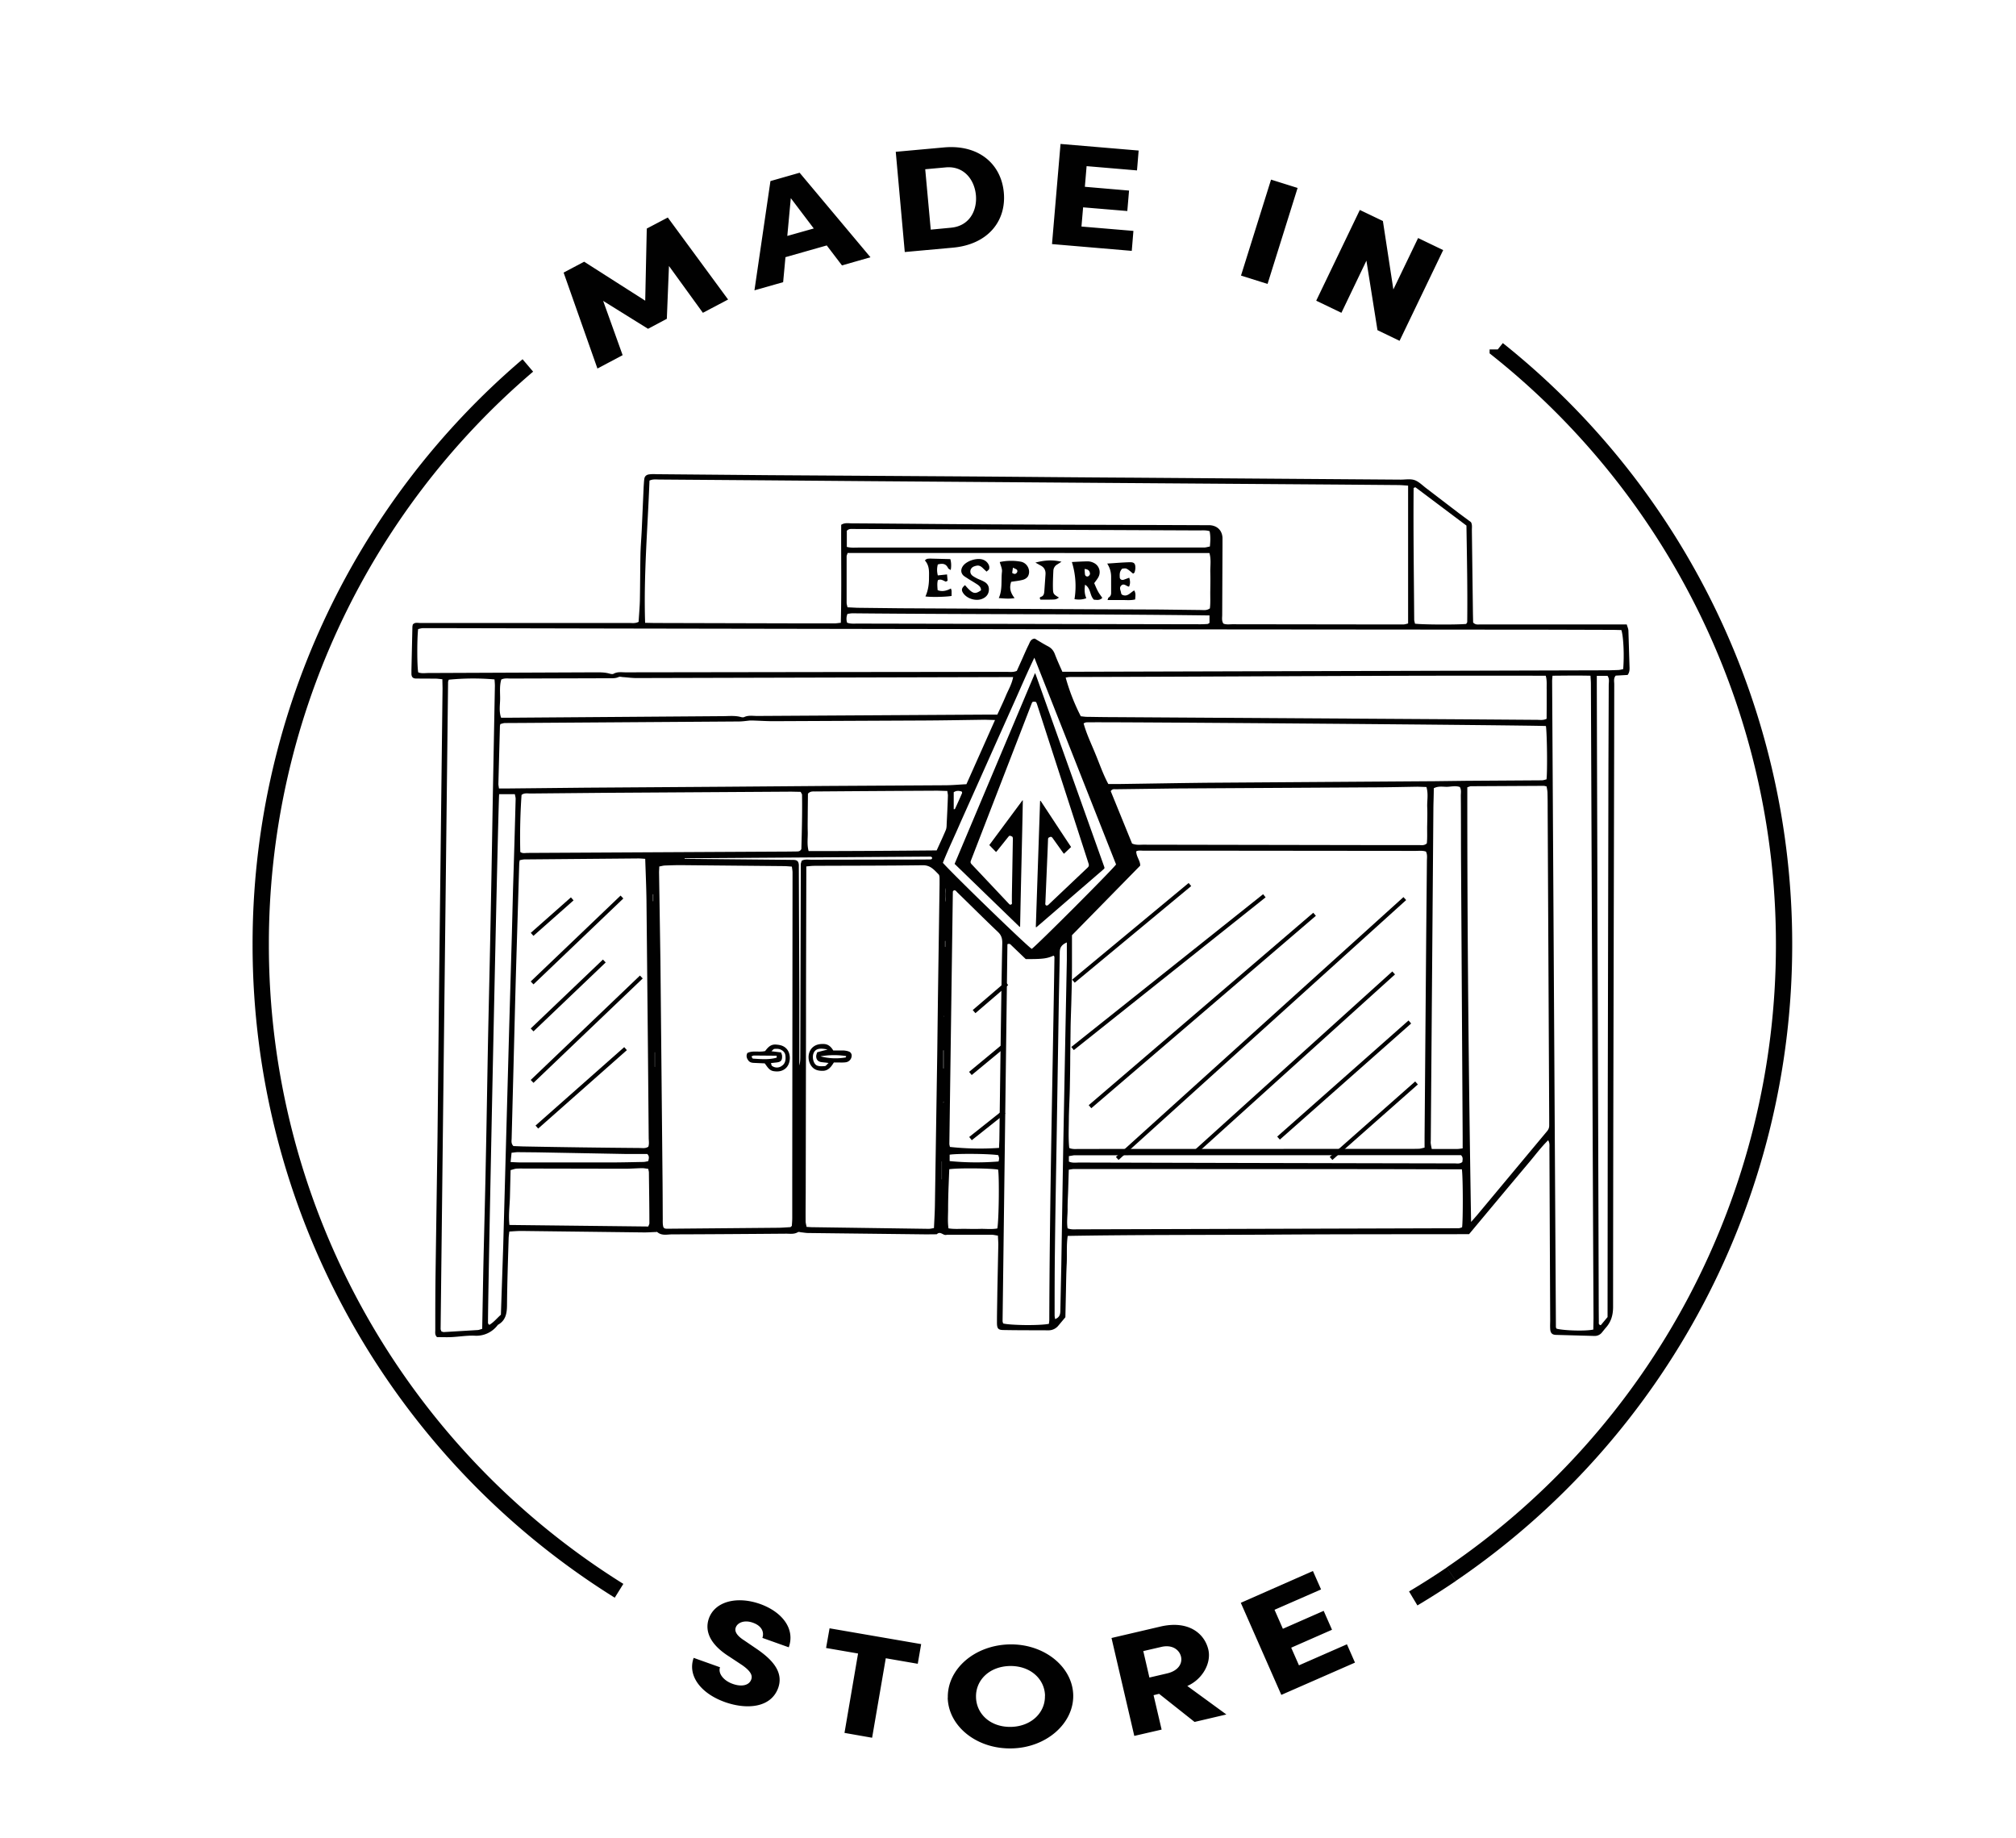 <svg xmlns="http://www.w3.org/2000/svg" id="Layer_2" data-name="Layer 2" viewBox="0 0 2080 1896">
  <defs>
    <style>
      .cls-1,.cls-2,.cls-3{fill:#010101}.cls-2,.cls-3{stroke:#010101;stroke-miterlimit:10}.cls-2{stroke-width:4.13px}.cls-3{stroke-width:4.25px}
    </style>
  </defs>
  <path d="M1597.3 1176.3c-7.9 7.8-14 16.3-20.8 24.2l-20.3 24.2-20.3 24.3-20.2 24.2c-69.3.1-138.2 0-207.1.5-68.9.4-137.7.1-207 1.3-1.4 9.7-.6 19-1 28.3-.5 9.3-.6 18.6-.8 28l-.6 27.6-7.2 8.6a13 13 0 0 1-10.2 4.9c-15.4-.1-30.7 0-46-.3-6 0-7.2-1.4-7.2-7.8 0-10.5.3-21 .4-31.6l1-48.8c0-3-.3-5.9-.4-9.2-2.5-.3-4.5-.9-6.5-.9h-46l-1 .2c-3.2.5-6-4.3-9.6-.7l-10.8.1-121.9-1.4c-2.3 0-4.7-.5-7.1-.7-1.1-.1-2.6-.7-3.4-.2-4 2.4-8.2 1.6-12.3 1.6-39.1.3-78.3.6-117.4.7-5.2 0-10.8 1.7-15.5-2.4-.3-.3-1.1 0-1.7 0-3.9.1-7.7.4-11.6.4l-125.5-1.5c-4.5-.1-9 .3-13.8.6-.3 2.5-.6 4.6-.7 6.6-.7 23.1-1.5 46.3-1.7 69.5-.1 8.3-1.3 15.4-9 19.9-.3.1-.5.3-.7.6a27.5 27.5 0 0 1-24.3 10.8c-7.8-.2-15.6 1.1-23.4 1.5-5 .2-10.1 0-14.8 0-2.4-2.3-1.8-4.8-1.8-7.1 0-20 0-39.8.3-59.7l2-139 1.8-173.5 3.4-290-.2-9.4c-2.7-.2-5-.6-7.3-.6l-19.9-.1c-3.1-.1-4.4-1.4-4.7-4.4v-4.5l1-44.3c0-.9.3-1.7.4-2.5 2.2-2.6 5.1-1.6 7.7-1.6h215.8c3 0 6 .6 9.5-1.2.4-7.2 1.1-14.6 1.3-22.1.3-16 .3-32 .6-47.9.2-8.1.9-16.2 1.3-24.4l2-45c.2-2.8.3-5.5.7-8.2.4-2.7 2.3-4.2 4.9-4.5 2.7-.4 5.4-.3 8.1-.2l115.6 1 204 1.3c57.8.4 115.6 1 173.3 1.3l274.5 2c4.8 0 10-1 14.3.5 4.3 1.5 8 5.3 11.8 8.2l34.4 26.3 11.9 8.8c1.5 2.4 1 5.5 1 8.5l1.1 85.8.2 9.3c2.4 2.6 5 2 7.3 2h151.2c.7 2.5 1.6 4.3 1.7 6.3l1.2 38.8c0 2.5-.3 4.7-2 7l-12.3.7c-2.4 2.8-1.5 6-1.5 8.8l-.1 67.8c-.4 191.5-1 383-1.1 574.6 0 8.8-2.2 15.9-8 22.1l-3.4 4.2a9.5 9.5 0 0 1-7.8 3.7l-39.7-1.1c-3.2-.1-5.8-1.1-6-6.4-.2-3 0-6 0-9l-.8-177c0-2.6.5-5.4-1.3-8.4ZM1106 964.8v32c0 10.2-.2 20.5-.5 30.7-.2 10.5-.7 21-.9 31.6l-.4 31.6c0 10.5-.2 21-.4 31.6-.2 10.2-.8 20.4-1 30.6 0 10.5-.7 21 .4 31.4 3.5 1.5 6.9 1 10.1 1l345.6-.1 5.4-.1c1.7-.2 3.4-.7 5.5-1.2v-11.1l1.7-209.5.7-75c0-3.2.7-6.5-1-9.8-3.6-1.2-7.2-.7-10.7-.7l-203-.2h-77.7c-2.5 0-5.2-.6-7.5.7.1 5.7 4.3 9.8 4.1 14.7l-70.4 71.8ZM1453 501c-4.5-.3-7.8-.6-11-.6l-60.5-.5-251.9-1.8-231-1.7-111-.9-107.4-.8c-3.2 0-6.6-.6-10.1 1.1-1.8 48.8-6.1 97.3-4.5 146.7l9.5.2 154.4.4H861c2 0 4-.4 6.5-.6.9-34.2.2-67.7.4-101.1 3.7-2.4 7.4-1.5 11-1.5 51.7.3 103.4.9 155.2 1.1 69.8.4 139.6.5 209.4.8h4.5c7.8.4 12.9 5.3 13.3 13v8.1l-.3 71.4c0 3-.7 6 1.2 9 3 1.3 6.3.7 9.6.7l149.8.2h26.2c1.7 0 3.4-.6 5-1V501Zm220 149-8-.2-67.6-.2-479.4-.4-485.7-.8-182.4-.4h-13.6c-1.7.1-3.3.6-4.9 1-1.2 11-1.1 38.3.1 44.6 3.4 1.4 7 .7 10.6.7l170.6-.7c5.4 0 10.8-.2 16.1 1.3 1.4.4 3.3.8 4.4.1 4-2.2 8.2-1.4 12.4-1.4l207.6-.3 185.1-.2c3.5 0 7.2.6 10.8-1l3.7-8.2c2.9-6.3 5.5-12.7 8.6-18.9 1.2-2.5 2-5.8 6.2-6.2 4.4 2.6 9 5.5 13.8 8 3.4 1.8 5.5 4.3 6.9 7.9 2.3 6.1 5 12 7.8 18.3h12.1l552.5-1.5 9-.3c1.8-.1 3.4-.6 5-.9 1.2-13.5.4-33-1.8-40.2ZM680.2 893.8c0 2.6-.3 5-.2 7.3l1.4 90.3 2.1 218.7c.2 15.6.2 31.3.3 47 0 3.2-.2 6.5.8 9.2l1.2 1 1.8.3 114.6-1c4.2 0 8.5-.4 12.7-.6.2 0 .6 0 .8-.2.3-.1.5-.4 1.3-1.2.1-2.3.4-5.2.4-8.2v-38l.3-313.4v-5.4c-.1-1.8-.4-3.5-.7-5.6-3.1-.2-5.7-.5-8.4-.5l-106.5-1c-5.4 0-10.8.2-16.3.4-1.7.1-3.4.6-5.5 1Zm151.7 0v11c-.1 50.2-.3 100.5-.3 150.8l-.3 169.8c0 11.4-.2 22.8-.1 34.3 0 2 .6 3.9 1 6l5 .3 121 1.7c1.6 0 3.3-.4 5.4-.8.4-8.4.9-16.5 1-24.6L967 1087l.7-57 1.7-117.3v-7.2c-.1-1.2-.2-2.7-1-3.5-4.5-4.5-8.4-9.5-16.3-9.4-37.3.5-74.6.4-112 .6-2.2 0-4.6.3-8 .6ZM665.7 886c-3-.2-5.1-.4-7.2-.4l-117.3 1c-1.7 0-3.4.5-5 .8-.3 1.7-.5 2.8-.5 4L532.5 998c-1 34.3-1.8 68.6-2.7 103l-1.9 73c0 2.6-.9 5.5 1.8 8.3l10.2.4a10598.3 10598.3 0 0 0 120 1.6c3 0 6 .7 9-1.3 1-2.8.5-5.8.4-8.8l-.8-92.1-1.5-153.5c-.2-13.8-.8-27.6-1.3-42.5Zm360.9-143.2-10.4-.3c-21 .3-42.1.7-63.2.8l-155.2.7c-7.2 0-14.4-.5-21.6-.7h-2.4c-4 .4-7.8 1-11.7 1l-222 1.5-19 .1c-1.6 0-3.3.7-4.8 1-.3 1-.5 1.6-.5 2.2l-1.6 59.6c0 1.4.4 2.8.6 4.7h10.4l78.5-.8 147-1 102-.8 121.9-.7c7.4 0 14.9-.7 22.5-1.1l29.5-66.2Zm491.2 517.8 5.9-6.7 64.2-77 8.1-9.7c1.7-1.9 2.5-4 2.4-6.6v-5.4l-1.6-318.9c0-6.3 0-12.6-.2-19-.1-2-.6-4-.9-6-1.3-.2-2.1-.6-3-.6l-75 .4c-1 0-2.2.6-3.8 1.1-.1 149.4 1.4 298.6 3.9 448.4ZM497.5 1370.9l.3-15.9.8-43.3c.8-37.6 1.9-75.2 2.6-112.9.9-41.5 1.5-83 2.3-124.5.9-44 2-88 2.8-131.8 1-48.2 1.7-96.3 2.6-144.5l1.7-90.3c0-2.3-.2-4.6-.4-6.8a255 255 0 0 0-47.2.3c-.2.8-.7 1.6-.7 2.5l-7.7 667.2c0 .9.5 1.7.8 2.6.9.3 1.7.7 2.5.7l35.2-2.1c1.1-.1 2.2-.6 4.4-1.2ZM1595 749c-7-.8-464-4.5-474.2-3.8-.8 0-1.6.6-2.8 1 3 11 7.9 21 12 31.1 4.4 10.5 8 21.3 13.5 31.5h12.1c30.4-.4 60.8-1 91.2-1.3l233.7-1.6 32.5-.4 77.6-.5c1.7 0 3.4-.6 5-1 1-7.9.6-46.8-.6-55Zm-443.5 142.8-84.3-213.3c-7.3 15.2-13.3 29.2-19.5 43.1l-18.8 42-19.1 42.8-18.8 42c-6 14-12.7 27.8-18.2 41.7 12.1 13.5 85.5 84.6 91.7 88.8 5.8-4.2 81.6-80 87-87.1ZM1601.8 697c-.2 2.7-.4 4.1-.4 5.6l3.9 666.5c0 .5.4 1 .7 1.6 7.6 2 30 2.7 37.9.9l.2-11.4c-.5-103-1-206-1.3-308.9l-1.4-346c0-2.5-.3-5.2-.4-8.2-13.2-.3-25.7-.1-39.2 0Zm-93.5 509.3h-8.5l-81.2-.2-302.3-.1h-8.1c-1.7 0-3.4.4-5.5.7l-.6 20.2c-.2 7-.7 13.8-.6 20.7 0 6.6-1.1 13.1 0 19.6 3.7 1.4 7 1 10.3 1l111.9-.3 275.2-.8h6.3a16 16 0 0 0 3.3-1c1-7 1-50.7-.2-59.8Zm-393.2-467.4c1.8.2 3.8.5 5.9.6 8.7.1 17.4.3 26.2.3l369.9 2.3 68.6.5c3.1 0 6.5.7 10-1.1l.1-14.4v-15.4c-.2-4.7.5-9.5-1-14.6-164-.4-327.5 1-491 1.3-1.5 0-2.9.4-4.3.6a211 211 0 0 0 15.6 39.9Zm-86.1-1.7c3.2-7 6.1-13 8.6-19 2.6-6.3 6.3-12.2 7.7-19.7h-8.6l-380 1c-4.8 0-9.5-.7-14.3-1-1.5-.2-3.1-.6-4.3 0-3.5 1.6-7.1 1.1-10.7 1.2l-100.2.3c-3.2 0-6.6-.6-10 1-1.9 6.3-1.2 13-1.2 19.5s-1.4 13.1 1 19.9h11l217.6-1.6c6.3 0 12.6-.8 18.8.9 1.1.3 2.5.5 3.5 0 4.3-2 8.9-1.1 13.3-1.1l237.4-1.4h10.4Zm139 133c4.2 1.8 7.9 1.2 11.5 1.2l227.4.4h56.9c2.6 0 5.4.8 8.3-1.7.7-6 .2-12.7.4-19.2.1-6.4.3-12.7 0-19-.1-6.5 1.3-13.1-.8-20l-9.1-.3c-12.7.2-25.3.5-38 .6l-211.1 1.2-62.3.8c-1.6 0-3.6-.6-5.2 2l22 54Zm-85.8 495.5c.2-1.7.4-2.9.4-4 .4-124.3 3.4-248.5 5.3-372.7v-1.8l-.4-.9c-.1-.2-.4-.3-.6-.4-6.8 3-11.1 3.6-28.6 3.5l-14.6-14c-1-1-2-2.4-4.3-1.3l-5 388.7c0 .9.4 1.7.6 2.5 7.7 2 38 2.3 47.2.4ZM536.8 878.9c2.3 1.8 5 1 7.7 1l269-1.4 8-.1c1.8-.1 3.8.3 5.3-2.5.5-18.2 1-37.1.7-56 0-.8-.8-1.6-1.4-3l-9.7-.2-192.2 1.2-76.7.7c-3.2 0-6.6-.8-9.4 1.5a630.6 630.6 0 0 0-1.3 58.8Zm337.7-308.4c-.5 1.8-1 2.6-1 3.5v47.8c0 1.4.5 2.8.9 4.7l10.1.5 44.2.5 197.6 1 70.3.3 42.4.5c3 0 6 .7 9.3-1.7.7-5.8.3-12 .4-18.3.1-6.7.2-13.3 0-19.9 0-6.2 1-12.5-.9-18.9H874.5Zm156.3 613.6c0-3.3.3-6.3.3-9.3l1.4-105.6c.5-32.2.9-64.4 1.6-96.6 0-4.5-1-7.9-4.4-11.1-14.2-13.5-28-27.3-42-40.9-1-1-1.8-2.5-3.6-2.1-.4.5-1 1-1 1.4l-3.6 260c0 1.1.4 2.3.6 3.3a284 284 0 0 0 50.7 1Zm478.3.5V1173l-1.7-288c-.1-21.4 0-42.8-.2-64.1 0-3 .7-6-1-9-4.5-1.6-9-.3-13.4-.2-4.3 0-8.9-1-13.5 1.5 0 6.7-.3 13.3-.4 19.9l-2.7 343.1c0 1.2-.2 2.4 0 3.6.2 1.7.6 3.4 1 5.5h26.5c1.4 0 2.9-.3 5.4-.6ZM966.4 877.3c3.2-7 6.4-13.8 9.3-20.7.8-1.8 1-4 1-6.2.5-9.9 1-19.8 1.3-29.7 0-1.4-.4-2.9-.6-4.7l-10.2-.3a49855.6 49855.6 0 0 0-126.3.8c-2.4 0-5-.3-7.3 2.3l-.2 19.2c0 6.7-.2 13.3 0 20 .2 6.4-1 13 .9 20 44 0 88-.3 132.1-.7Zm-449.6 478.9 2.4-71.2 3.2-117.4 2.9-105.6 2.8-97.6 1.2-47c1-31 1.9-61.9 2.7-92.9.1-1.7-.5-3.4-.8-5.2H515c-1 6.3-12 533.7-11.5 545.7 0 .5.6.9 1.3 1.8 4.7-2.7 8-7 12.1-10.6Zm152-90.8c.7-1.8 1.2-2.6 1.2-3.4 0-17.5-.3-35-.5-52.4 0-1.1-.4-2.3-.7-3.8-2.1-.2-4.2-.7-6.2-.7-6 .1-12 .6-18 .6l-102.8-.2c-3 0-6-.1-9 .1-2 .2-3.9 1-6 1.5l-.7 28.4c-.3 9.2-1.6 18.4-.5 28.2l143.2 1.6Zm978.7-568.2v9.8l.2 73.2 1.8 570.7.1 12.6c0 1.4-.5 3.1 2 3.6l7-8.4v-8.8l.2-220.4.7-342.2.3-80.4c0-3.2 1-6.6-1.3-9.7h-11Zm-773.8-133c4.3 1.1 7.9.7 11.4.7l351.8-.1h6.3c1.7-.2 3.4-.7 5.1-1 .5-5.5.8-10.6-.3-15.8-3.8-1.2-7.4-.8-11-.8a1120175 1120175 0 0 0-356.3-1.5c-2.3 0-4.8-.5-7 1.9v16.6Zm639 79.5c.3-.6 1.1-1.4 1.1-2.1.4-33.1-.3-66.2-.8-99.4l-52.2-39.2c-.2-.2-.6-.3-.8-.2-.3 0-.6.2-1.5.6-.4 45 .3 90.4.6 135.8 0 1.4.6 2.9.8 4.2 7 1 42.2 1.2 52.7.3Zm-264.8-8.8c-123.4-1.6-245.8-1-368.3-2.2-1.7 0-3.5.4-5.2.6a13 13 0 0 0-.4 9.1c3.6 1.3 7.3.9 10.8.9l353.9.7a96 96 0 0 0 7.2-.3c.5 0 1-.5 2-1.1v-7.7Zm-268.5 571.3-.8 20.2c-.2 6.9-.4 13.8-.4 20.7 0 6.6-.6 13.1.4 20.1 6.2 1 11.8.4 17.5.5 5.4.1 10.8.2 16.2 0 5.6 0 11.3.6 16.7-.4 1.6-9 2.1-53 .8-60.7-7.2-1.4-41-1.8-50.4-.4Zm123.4-7.9c3.7 1.7 7.3 1 10.8 1a456513.8 456513.8 0 0 0 387.2.9c2.6 0 5.4.7 8-1.5 0-2 1.2-4.4-1.4-7h-7.6l-386.2.1h-5.4l-5.4.9v5.6Zm-2-226.1c-5.7 2.4-7.4 5.6-7.4 10.4-.2 17.4-.7 34.8-1 52.3l-2.3 145.3c-.6 36.7-1.3 73.4-1.7 110-.3 22.3-.3 44.6-.3 66.8 0 1.2.3 2.3.5 3.8 4.4-1.6 5.4-4.7 5.4-8.6l1-47 1.9-117.2 2.2-116.4 1.6-81.2v-18.2Zm-574 226.6c4.3.2 7.6.4 10.8.4h91.8c11.4 0 22.8-.3 34.2-.5 1.7 0 3.5-.5 5.2-.8.6-2.7 1.5-5-1-7.4h-21.1l-91.8-1.7-20.7-.2c-2 0-4 .4-6.4.6l-1 9.6Zm179.6-313.4v.6l105.6 1 7.2.1c3.4.2 4.7 1.6 5 5.2v4.5l.5 129.2v73.1c1-3.3 1-6.6 1-10l.5-190.5v-7.2c.2-1.2.6-2.3 1-3.5 3.2-1.7 6.6-1 9.8-1l114.6-.2 8.2-.1c1.3 0 2.2-.6 1.8-2.2-.5-.2-1-.7-1.6-.7l-253.6 1.7Zm273.4 312.4a283 283 0 0 0 50.5.4c.2-1 .5-2.2.5-3.4-.1-1-.6-2.2-.8-3.1-9.1-1.5-42-1.8-50.2-.5v6.6Zm4.2-363c.3 0 1.2 0 1.3-.3 2.5-5.4 5-10.9 7.3-16.3v-1l-.5-.7c-2.5-.7-5.1-1.2-8.1.8v17.5Zm-12.2 363.5-.2-.2v18.5h.2v-18.3Zm-296-112.7h-.3v15h.2v-15Zm298-2h-.6v18.5h.5v-18.6Zm2-167.5c-.9 4.8-1 9.6 0 14.4V916ZM674 922.6h-.4v7h.4v-7Zm301 54.2h.4v-6h-.4v6Zm-1.4 160.4v-.9c-.1.3-.3.5-.3.8v.8l.3-.7Zm.2-89h-.4l.2.6.2-.6Z" class="cls-1"/>
  <path d="M971.8 1198.3v18.3h-.2v-18.5l.2.2Zm-296.1-112.7v15h-.2v-15h.2Zm298.1-2.1v18.6h-.6v-18.6h.6Zm2-167.4v14.4c-.9-4.8-.9-9.6 0-14.4ZM674 922.6v7h-.3v-7h.4Zm301 54.2v-6h.4v6h-.4Zm-1.4 160.4-.3.7v-.8c0-.3.2-.5.3-.8v.9Zm.2-89-.2.6-.2-.5.4-.1zM789 1097l-11.3-.5c-2.2-.1-4.2-.6-5.6-2.5-1.7-2.3-2.5-4.7-1-7.7 5.6-2.8 11.8-.5 18.3-2 2.6-3.3 5.4-7.1 11.1-6.7 4.1.3 7.7 1 10.7 4 5.4 5.3 4.8 16.5-1.2 21-3.6 2.8-7.7 3.1-12 2.4-4.5-.8-6.3-4.5-9-8Zm6.4-.3c.5 1.2.5 2.4 1 2.8a8.4 8.4 0 0 0 10.2.1c3.7-2.4 4.2-6.3 3.8-10.3-.3-3.8-2.9-5.9-6.2-7-1.7-.4-3.6-.4-5.3-.2-.9.1-1.6 1.2-3 2.4l10 1.2c.4 1.4 1 2.5 1 3.6.2 4.8-1.2 6.3-6 6.8l-5.5.6Zm6-5.6-.1-2-23.4-.2c-.8 0-1.6.5-2.6 1 .7.9 1 2.2 1.6 2.2 8.2.5 16.5 1.3 24.5-1Zm58.3-7.4h10.8c2 .2 4.2.5 6 1.4 1.1.5 2.2 2.2 2.2 3.4a7 7 0 0 1-6.3 7.4c-2 .3-4.2.2-6.3.2h-5.8c-2.7 4.4-5.7 8.6-11.6 8.6-3.7 0-7.2-.6-10-3.2-5.6-5.3-6-15.1-.8-20.5 3.2-3.2 7.2-4.1 11.6-4 4.7 0 7.8 2.6 10.2 6.7Zm-6-1c-8.4-1.9-12.5-.6-14.3 3.8-1.8 4.4 0 11.4 3.7 12.8 2.4.9 5.3.7 8 .5 1 0 2-1.6 3.8-3.2-3.5-.5-5.8-.6-8.1-1-3-.7-4.6-2.6-4.7-5.8 0-1.4.6-2.8 1-4.2 3.3-1 6.4-1.7 10.6-2.8Zm-7.4 7a60.9 60.9 0 0 0 26.1 1.2c.3 0 .5-.9.7-1.4a81 81 0 0 0-26.9.3Zm282.7-488c1.3 3 2.4 5.7 3.8 8.3 1.2 2.3 2.9 4.4 4.5 6.8-3 3-6 1.9-8.6 1.9-4.5-4.2-3-11.7-9.2-15.5-.8 5.4-.5 9.8 1.3 13.9q-5.4 2.2-12.2 1a83.3 83.3 0 0 0-2.7-38.3c5.5-.3 10.8-.6 16.2-.7 2 0 4.2.5 6 1.4 5.5 2.4 8 8.7 5.5 14.2-1.1 2.4-2.9 4.4-4.7 7Zm-10-14.7c.2 2.4.2 4.2.5 6a2.4 2.4 0 0 0 3.5 1.4c.8-.5 1.7-1.8 1.6-2.6-.3-2.6-1.5-4.6-5.6-4.8Zm-75.7 13.2c-2.3 6.6-.5 11.7 3.5 16.8-5.9 1-10.8.4-16.3 0 4-9 2.2-18.4 3.3-27.4.3-3-1.4-6.3-2.3-9.8a56 56 0 0 1 22-.3c6.9 1.5 10.5 9.8 6.8 15.5a9.6 9.6 0 0 1-5.2 3.2c-3.7 1-7.6 1.3-11.7 2Zm1-9.2c2.3 1.6 4 1.4 5.2-.9.3-.6.1-2-.3-2.3-1-.9-2.4-1.3-4.1-2.2l-.8 5.4Zm97.9-9.6c8-.5 15.8-1.2 23.5-1.4 4.5-.1 5.8 1.5 5.7 6 0 1.5-.4 3-.8 4.4-.1.5-.8.8-1.5 1.4-2.2-1.7-4.2-3.8-6.6-5-1.4-.8-3.4-.2-4.6-.2-3 3-2.7 6-2.6 9 .1 2 1.9 3.1 4 2.5l5.8-2.1c1 3.3 1.2 6.2-.2 9.2-2.8-.3-5.3-4-8.2-1-2.3 2.5-.2 5.2 0 7.7 0 .5.5 1 .8 1.5 5.5 3 8.6-2 12.7-4.3 2 3.3 1.1 6.1 1 9.3-5 1.2-9.7.5-14.5.6h-14c.5-1.2.6-2.2 1-2.5 2.1-1.2 2.8-3 2.7-5.2V595q0-7.4-4.1-13.7Zm-187.4 33.9q3.7-8 3.7-18.8c0-6.3.8-12.7-4.3-18.4 1-.7 1.6-1.4 2.4-1.6 1.5-.2 3-.3 4.5-.2l19.4.5q1.5 5.3.4 11.3c-1-.8-2.3-1.2-2.7-2-2.3-4.9-6-5-10.6-3.8-1 3.8-1 7.3 0 11.3l9.5-1 .6 6.5c-1 .5-1.7 1-2 .9-2.5-1-4.7-3-8-1.5-1 3.3-.5 6.8-.3 10.3q6 2.5 13.7-1.7c.2.8.6 1.6.7 2.4v5.3c-5.8 1-20.6 1.4-27 .5Zm40.9-11.6c7.7 9 10.1 9.7 16.4 5.3.2-2.8-1.5-4.5-3.5-5.9-3-2-6.1-3.8-9.2-5.7-1.7-1.2-3.6-2.2-5.2-3.5-2.7-2.5-3.1-5.8-1.3-9 3.4-6.3 16-10.3 22.3-7.1a9.9 9.9 0 0 1 5.3 5.9c.3 1 .3 2.4 0 3.4-.5 1-1.6 1.6-2.6 2.6l-2.9-2.7c-3.7-3.8-5.6-4.3-10.2-2.6-4 1.6-5 6.6-1.6 9.4 1.7 1.3 3.6 2.3 5.4 3.2 2.2 1 4.5 1.8 6.6 3 3.1 1.6 5.1 4.2 5.1 7.9 0 4.2-2 7.5-5.9 9.4-6.6 3.5-16.8.6-20.8-5.7-2-3-1.3-5.2 2-7.9Zm72.5-23.3c9.9-2.6 17.7-3 27-.9l-4.4 2.8a7.8 7.8 0 0 0-4 6.6c-.3 6.3-.6 12.6-.4 18.9.2 5 .8 5.4 6.2 8.7-3.2 2-3.2 2-9.7 2.1h-9.4c-1.4-2-.4-2.6.8-3 2.7-1 3-3.4 3.2-6l1.2-17c.3-4.3-1.4-7.5-5.4-9.4l-5-2.8Zm.5 375.9 4.4-130 .5-.2c10.6 16 21 32 31.5 47.7l-7.4 7c0-.2-.5-.6-.8-1l-10.7-15c-1.2-1.7-1.8-1.8-3.6-1-1.1.4-1.3 1.3-1.3 2.3l-.4 10.3-2.3 54.2c0 .6-.2 1.3-.1 1.9 0 .6.3 1.3.8 1.5.4.3 1.2.1 1.7-.1s.8-.6 1.2-1l40-37.9c1.2-1.2 1.5-2.2 1-3.9L1070 726.7l-.3-.8c-.6-1.7-.9-2-2.6-2-1.7 0-2 .1-2.7 1.9l-8 20.7-54.7 141.4c-.6 1.5-.3 2.5.7 3.6l38.1 40.4.2.2c.7.7 1.3 1.6 2.5 1 1.2-.5.9-1.5.8-2.6V924l1-57.6v-.9c0-2-.3-2.5-2-3-1.3-.6-1.7-.4-3 1.2l-11.1 13.9c-.4.5-1 1-1.2 1.4l-7-7.2 34.2-46.1h.4c-.8 43.5-2 86.9-2.8 130.3l-.5.2-67.1-65 83-196.9 1 2.4 70.2 197c.7 2 .7 2-1 3.5l-64.4 55.6-4.5 3.8-.5-.2ZM751.2 309l-26 13.7-35-48.3-2.2 54.5-19.4 10.3-46.3-28.8 20.1 56-26 13.8-34.9-99 21.2-11.2 63 40.2 1.6-74.4 21.7-11.4 62.2 84.6Zm117.5-35.2L853 253.2l-42.6 12.1-2.4 25.8-29.6 8.4 16.5-112.7 30.1-8.6 73.1 87.2-29.4 8.4Zm-56.4-30.4 27.3-7.7-23.7-31.3-3.6 39Zm161.5-91.3c36.3-3.3 59.3 17.3 61.9 46.7 2.6 29.3-16.4 53.4-52.6 56.7l-49.6 4.5-9.3-103.4 49.6-4.5Zm7.4 82.8c18.8-1.7 27.1-17.4 25.7-33.5-1.5-16.2-12.5-30.5-31.3-28.7l-21 1.9 5.7 62.3 21-2Zm134.6-1.2 53.6 4.5-1.7 20.6-82.3-7 8.8-103.3 80.6 6.8-1.7 20.5-52-4.4-1.8 21.3 45.6 3.9-1.8 21.1-45.6-3.8-1.7 19.8Zm164.6 50.6 31-99 27.4 8.6-31 99-27.4-8.6Zm182.6-38.8 26 12.5-45 93.6-22.8-11-11.4-71.7-25.8 53.8-26-12.5 45-93.6 23.8 11.4 10.8 70.6 25.5-53ZM715.7 1710.3l27.2 9.7c-2.3 6.2 3.6 13.8 13 17.1 8.8 3.2 16.9 1.9 19.2-4.5 1.4-3.8 0-8.3-9.5-14.9l-13-8.6c-24.2-15.2-24.5-30.2-21.2-39.5 6.3-17.6 29-23.3 52.8-14.9 22.9 8.2 36.4 25.7 29.6 44.7l-27.2-9.7c2-5.9-.5-12.4-9.9-15.7-8.4-3-15.7-.3-17.6 5-.7 2-1.6 6.7 8.6 13.2l11.3 7.7c15.4 10.3 30.2 23.6 23.9 41.4-7.6 21-33.1 22.4-55 14.6-25.4-9.1-38.7-27.6-32.2-45.6Zm234.7-14.2-3.5 20.3-33-5.7-14.1 82-28.5-5 14-81.9-33-5.7 3.6-20.3 94.5 16.3Zm27.5 55.3c-.6-29.4 27.4-54.2 63.7-55 35.7-.7 65 23 65.7 52.3.6 29.3-27.8 54.3-63.5 55-36.3.8-65.3-23-66-52.3Zm100.3-2.1c-.4-17.3-15.2-31-36.4-30.6-21.3.5-35.2 14.8-34.8 32 .3 17.4 14.8 31.2 36.1 30.8 21.2-.5 35.5-15 35-32.2Zm154.3 27.1-36.6-29-5.7 1.4 8.3 35.5-28.2 6.5-23.5-101 50.5-11.8c28.7-6.7 45.5 7 49.4 23.8 3.3 14.2-6.4 30.9-21.7 37.5l40.3 29.4-32.8 7.7Zm-52.9-73 6.3 27.2 18-4.2c12.3-2.8 16.2-10.7 14.6-17.4-1.6-6.8-8.8-12.7-20.3-10l-18.6 4.3Zm160.6 14.6 49.5-21.7 8.3 18.9-76 33.3-41.8-95 74.4-32.8 8.4 19-48 21 8.6 19.6 42.1-18.5 8.6 19.5-42.1 18.5 8 18.2Z" class="cls-1"/>
  <path d="m1035.9 1078.7-34.7 28.7" class="cls-3"/>
  <path d="m1227.7 912.5-120.2 99.7m-517.1-84.9L549 963.9m96.4 117.9-91.5 80.9" class="cls-2"/>
  <path d="m1038.8 1014.6-33.8 29" class="cls-3"/>
  <path d="M641.7 925.4 549 1014m74.5-22.6-74.5 71.1m112.7-54.6L549 1115.6m905.6-61.3-135.5 119.8m142.4-56.9-88.2 77.9" class="cls-2"/>
  <path d="m1035.9 1147.1-34.6 27.5" class="cls-3"/>
  <path d="m1304.5 924.1-197.9 157.6m249.7-138.5-231.7 198.5m313.3-138L1234 1187.9M1449.4 927l-296.7 268.1" class="cls-2"/>
  <path fill="none" stroke="#010101" stroke-miterlimit="10" stroke-width="16.8" d="M638.7 1641.1A785.2 785.2 0 0 1 269 974.5 784 784 0 0 1 544.6 377m952.8 1247c-12.8 8.7-25.9 17-39.3 25m87.2-1288.5a784.3 784.3 0 0 1 295.4 614 785 785 0 0 1-343.3 649.4"/>
</svg>
